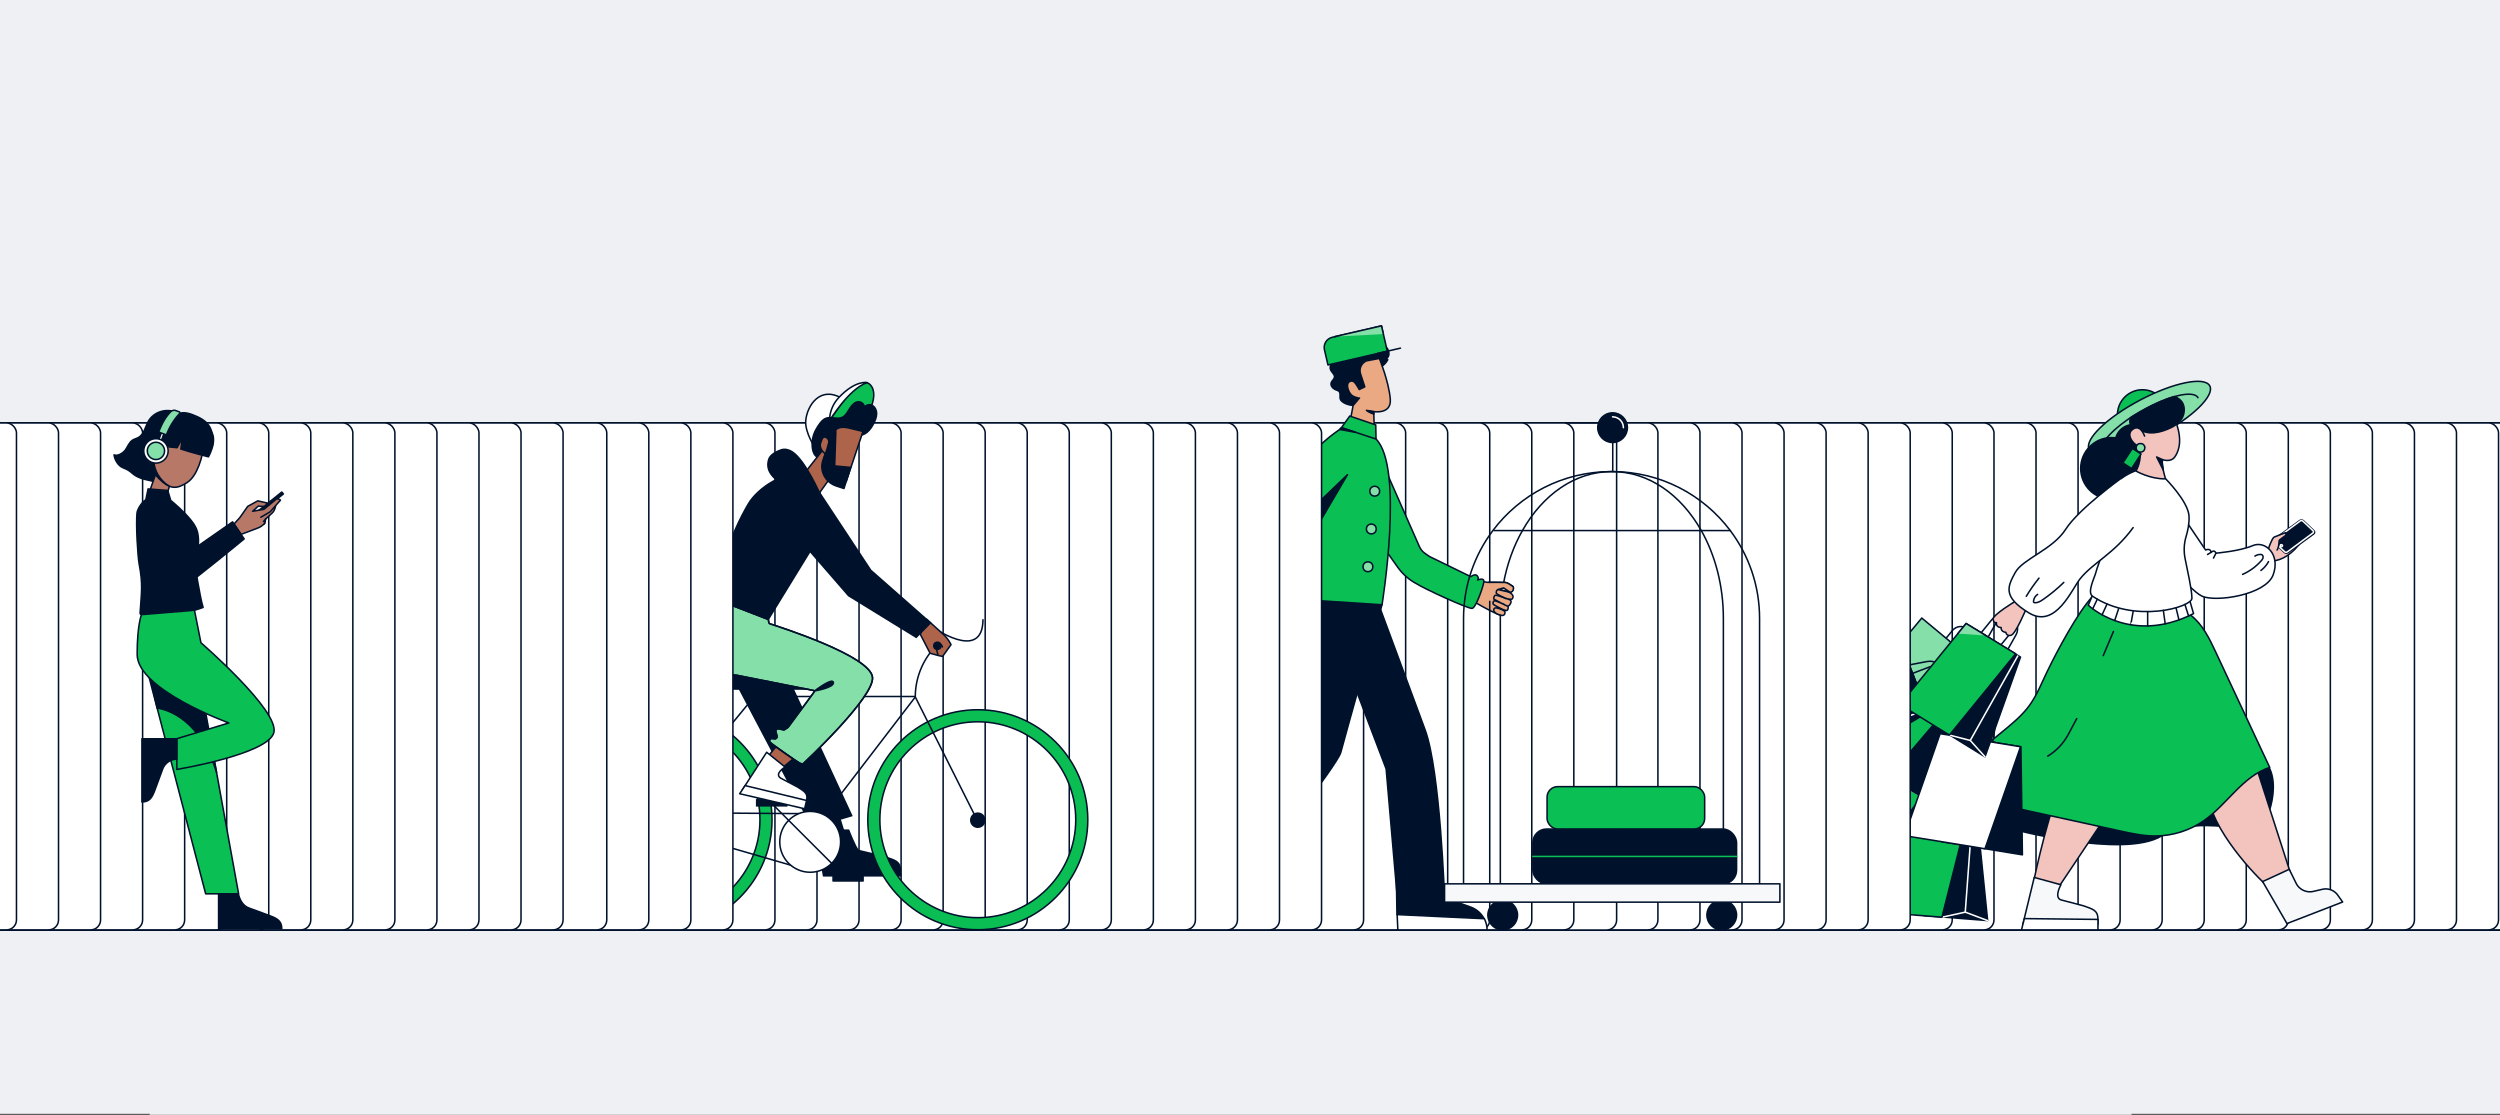 <?xml version="1.0" encoding="UTF-8"?>
<svg xmlns="http://www.w3.org/2000/svg" viewBox="0 0 2422.01 1080" width="825.274" height="368"><rect x="0" y="0" width="2422.01" height="1080" fill="#333333" stroke="none"/><path fill="none" stroke="#85dfa9" stroke-miterlimit="10" stroke-width="40" d="M-212.8-258.54H2797.67V2609.94H-212.8z"/><path fill="#eef0f3" d="M145.03 0H2065.03V1080H145.03z"/><path fill="#eef0f3" d="M-20.01-2.32H2587.83V1079.07H-20.01z"/><rect width="323.59" height="491.13" x="2382.14" y="409.74" fill="#fff" stroke="#00112c" stroke-miterlimit="10" stroke-width="1.5" rx="9.64" ry="9.64"/><rect width="323.59" height="491.13" x="2341.4" y="409.74" fill="#fff" stroke="#00112c" stroke-miterlimit="10" stroke-width="1.5" rx="9.64" ry="9.64"/><rect width="323.59" height="491.13" x="2300.67" y="409.74" fill="#fff" stroke="#00112c" stroke-miterlimit="10" stroke-width="1.5" rx="9.64" ry="9.64"/><rect width="323.59" height="491.13" x="2259.93" y="409.74" fill="#fff" stroke="#00112c" stroke-miterlimit="10" stroke-width="1.5" rx="9.64" ry="9.64"/><rect width="323.59" height="491.13" x="2219.2" y="409.74" fill="#fff" stroke="#00112c" stroke-miterlimit="10" stroke-width="1.5" rx="9.64" ry="9.64"/><rect width="323.59" height="491.13" x="2178.47" y="409.74" fill="#fff" stroke="#00112c" stroke-miterlimit="10" stroke-width="1.5" rx="9.64" ry="9.64"/><rect width="323.59" height="491.13" x="2137.73" y="409.74" fill="#fff" stroke="#00112c" stroke-miterlimit="10" stroke-width="1.5" rx="9.64" ry="9.64"/><rect width="323.59" height="491.13" x="2097" y="409.74" fill="#fff" stroke="#00112c" stroke-miterlimit="10" stroke-width="1.5" rx="9.64" ry="9.64"/><rect width="323.59" height="491.13" x="2056.26" y="409.74" fill="#fff" stroke="#00112c" stroke-miterlimit="10" stroke-width="1.5" rx="9.64" ry="9.64"/><rect width="323.59" height="491.13" x="2015.53" y="409.74" fill="#fff" stroke="#00112c" stroke-miterlimit="10" stroke-width="1.5" rx="9.64" ry="9.64"/><rect width="323.59" height="491.13" x="1974.79" y="409.74" fill="#fff" stroke="#00112c" stroke-miterlimit="10" stroke-width="1.5" rx="9.64" ry="9.64"/><rect width="323.59" height="491.13" x="1934.06" y="409.74" fill="#fff" stroke="#00112c" stroke-miterlimit="10" stroke-width="1.5" rx="9.64" ry="9.64"/><rect width="323.59" height="491.13" x="1893.33" y="409.74" fill="#fff" stroke="#00112c" stroke-miterlimit="10" stroke-width="1.5" rx="9.64" ry="9.64"/><rect width="323.59" height="491.13" x="1852.59" y="409.74" fill="#fff" stroke="#00112c" stroke-miterlimit="10" stroke-width="1.5" rx="9.64" ry="9.64"/><rect width="323.59" height="491.13" x="1811.86" y="409.74" fill="#fff" stroke="#00112c" stroke-miterlimit="10" stroke-width="1.5" rx="9.64" ry="9.64"/><rect width="323.59" height="491.13" x="1771.12" y="409.74" fill="#fff" stroke="#00112c" stroke-miterlimit="10" stroke-width="1.5" rx="9.64" ry="9.64"/><rect width="323.59" height="491.13" x="1730.39" y="409.74" fill="#fff" stroke="#00112c" stroke-miterlimit="10" stroke-width="1.5" rx="9.64" ry="9.64"/><rect width="323.59" height="491.13" x="1689.65" y="409.74" fill="#fff" stroke="#00112c" stroke-miterlimit="10" stroke-width="1.5" rx="9.64" ry="9.64"/><rect width="323.59" height="491.13" x="1648.92" y="409.74" fill="#fff" stroke="#00112c" stroke-miterlimit="10" stroke-width="1.5" rx="9.64" ry="9.64"/><rect width="323.59" height="491.13" x="1608.19" y="409.74" fill="#fff" stroke="#00112c" stroke-miterlimit="10" stroke-width="1.5" rx="9.64" ry="9.64"/><rect width="323.59" height="491.13" x="1567.74" y="409.74" fill="#fff" stroke="#00112c" stroke-miterlimit="10" stroke-width="1.5" rx="9.64" ry="9.64"/><g stroke-width="1.5"><path fill="#00112c" stroke="#00112c" stroke-linecap="round" stroke-linejoin="round" d="M1947.97 802.86s109.07 29.41 146.13 7.03c37.07-22.38 87.07 1.54 98.41-12.35 11.35-13.89 20.93-69.76-19.01-64.59s-177.41 21.64-195.51 6.09c-18.11-15.55-91 56.79-30.02 63.81Z"/><path fill="#f3c4bd" stroke="#00112c" stroke-linecap="round" stroke-linejoin="round" d="m2044.25 785.02-48.3 72.14s-21.73 3.73-25.65-3.66c0 0 17.63-83.86 28.55-91.87s65.13-.24 45.4 23.39M2186.19 743.96l33.68 104.57s-18.71 10.65-19.83 12.24c-1.12 1.58-47.11-42.56-58.46-79.41-11.35-36.86 30.82-63.89 44.61-37.39Z"/><path fill="#0abf53" stroke="#00112c" stroke-linecap="round" stroke-linejoin="round" d="M1983.6 649.97c-5.55 11.51-10.2 23.6-17.79 33.88-6.98 9.46-16.16 17.02-25.24 24.47-11.48 9.42-22.96 18.85-34.44 28.27 9.33 16.16 19.52 33.16 36.1 41.73 7.59 3.92 16.05 5.78 24.4 7.61l86.68 18.96c11.28 2.47 22.66 4.95 34.21 5.01 17.02.09 34.03-5.25 47.94-15.06 22.43-15.81 37.34-42.92 63.45-51.37-17.43-37.24-34.86-74.48-52.29-111.73-6.16-13.16-12.72-26.83-24.22-35.71-15.71-12.13-37.14-12.81-56.99-12.96-17.79-.14-25.55-18.59-38.03-5.35-14.33 15.19-34.73 53.53-43.77 72.27Z"/><path fill="#f3c4bd" stroke="#00112c" stroke-linecap="round" stroke-linejoin="round" d="M2200.06 530.68c8.04-8.27 7.9-7.47 16.92-14.66.71-.57 1.88-1.08 2.39-.33.42.61-.11 1.41-.62 1.96-1.95 2.11-7.13 6.79-9.09 8.9 2.55-1.95 8.33-6.46 10.88-8.41 1.04-.79 2.71-1.51 3.45-.43.65.94-.25 2.16-1.09 2.94-2.38 2.23-8.39 6.53-10.77 8.75 2.28-2.02 8.34-5.95 10.9-7.62.58-.38 1.21-.76 1.9-.79.7-.03 1.46.43 1.51 1.13.04.6-.42 1.1-.85 1.51-2.47 2.38-7.93 6.11-10.4 8.49 2.26-1.58 7.51-4.5 9.77-6.07.77-.54 1.91-1.04 2.54-.34.62.7-.05 1.74-.64 2.47-9.48 11.5-20.12 16.2-28.87 15.21"/><path fill="#00112c" stroke="#00112c" stroke-miterlimit="10" d="m2213.09 535.14-10.17-9.66c-.95-.9-.88-2.26.16-3.02l24.91-18.18c1.04-.76 2.66-.65 3.61.26l10.17 9.66c.95.9.88 2.26-.16 3.02l-24.91 18.18c-1.04.76-2.66.65-3.61-.26Z"/><path fill="#00112c" stroke="#fff" stroke-miterlimit="10" d="m2213.35 534.54-9.83-9.35c-.67-.64-.61-1.62.15-2.18l24.78-18.31c.76-.56 1.92-.5 2.6.14l9.83 9.35c.67.64.61 1.62-.15 2.18l-24.78 18.31c-.76.56-1.92.5-2.6-.14Z"/><ellipse cx="2210.23" cy="528.64" fill="#00112c" stroke="#fff" stroke-miterlimit="10" rx=".96" ry="1.14" transform="rotate(-88.94 2210.183 528.676)"/><path fill="#f3c4bd" stroke="#00112c" stroke-linecap="round" stroke-linejoin="round" d="M2197.45 532.2s3.58-10.9 5.78-11.87 10.91-4.23 10.91-4.23h0c.79.87.67 2.23-.27 2.95-1.99 1.51-5.04 3.8-5.53 4.12-.74.48.05 6.13-2.28 9.67"/><path fill="#fff" stroke="#00112c" stroke-linecap="round" stroke-linejoin="round" d="m2103.61 483.72 33.18 49.12s4.63-2.21 5.4 2.23c0 0 3.09-3.14 4.63.84 0 0 23.15-1.92 35.49-7.26 12.35-5.35 27.17 8.54 19.95 28.22s-55.83 26.74-68.94 20.7c-13.12-6.04-55.57-57.72-55.57-57.72M2027.36 576.34l-4.24 9.96s40.76 39.21 101.99 8.15l-4.31-14.94s-42.58 9.98-93.44-3.17"/><circle cx="2075.58" cy="401.76" r="24.18" fill="#0abf53" stroke="#00112c" stroke-linecap="round" stroke-linejoin="round"/><ellipse cx="2082.44" cy="404.76" fill="#85dfa9" stroke="#00112c" stroke-linecap="round" stroke-linejoin="round" rx="66.05" ry="19.34" transform="rotate(-27.79 2082.238 404.756)"/><circle cx="2045.68" cy="453.82" r="29.9" fill="#00112c" stroke="#00112c" stroke-linecap="round" stroke-linejoin="round"/><circle cx="2066.8" cy="428.97" r="17.68" fill="#00112c" stroke="#00112c" stroke-linecap="round" stroke-linejoin="round"/><path fill="#f3c4bd" stroke="#00112c" stroke-linecap="round" stroke-linejoin="round" d="M2094.99 445.26s7.98 3.04 11.93-2.55c11.79-16.68-2.22-40.95-2.22-40.95s-26.15 1.37-32.99 7.28 1.35 26.43 1.35 26.43 2.61 11.39-5.05 23.06l30.72 8.01s-4.89-14.75-3.74-21.28"/><path fill="#00112c" stroke="#00112c" stroke-linecap="round" stroke-linejoin="round" d="m2094.99 445.26-5.62-2.55 6.4 12.65s-1.58-7.17-.78-10.1"/><g stroke="#00112c" stroke-linecap="round" stroke-linejoin="round"><path fill="none" d="m1793.753 667.03.186.497c1.978 5.271-.695 11.155-5.966 13.134l-15.663 5.878-7.354-19.596 15.663-5.878c5.271-1.978 11.155.695 13.134 5.966"/><path fill="#fff" d="M1695.23 629.05H1772V750.71H1695.23z" transform="rotate(-20.57 1733.609 689.875)"/></g><path fill="#00112c" stroke="#00112c" stroke-linecap="round" stroke-linejoin="round" d="M1693.99 692.27s17.16 7.42 28.74 4.66l-22.69 16.2-6.04-20.85Z"/><path fill="#85dfa9" stroke="#00112c" stroke-linecap="round" stroke-linejoin="round" d="M1689.62 693.58H1789.03V868.76H1689.62z" transform="rotate(-32.67 1739.497 781.197)"/><g stroke="#00112c" stroke-linecap="round" stroke-linejoin="round"><path fill="#00112c" d="M1709.91 725.9H1836.57V808.18H1709.91z" transform="rotate(-59.63 1773.3 767.034)"/><path fill="none" d="m1815.163 694.924.457.268c4.857 2.846 6.49 9.1 3.643 13.957l-5.425 9.258-18.058-10.582 5.425-9.258c2.847-4.857 9.1-6.49 13.958-3.643"/></g><g stroke-linejoin="round"><path fill="none" stroke="#00112c" stroke-linecap="round" d="m1848.728 728.987.5.293c5.367 3.145 7.171 10.055 4.027 15.422l-5.992 10.224-19.947-11.69 5.991-10.223c3.145-5.367 10.055-7.17 15.421-4.026"/><path fill="none" stroke="#00112c" stroke-linecap="round" d="M1852.26 756.89 1823.85 740.24"/><path fill="#00112c" stroke="#fff" d="M1835.78 860.99 1770.94 823 1805.63 729.57 1870.47 767.56 1835.78 860.99z"/><path fill="none" stroke="#00112c" stroke-linecap="round" d="M1823.53 740.06 1851.94 756.7"/><path fill="#00112c" stroke="#fff" d="M1740.76 805.32 1805.61 843.31 1870.16 767.38 1805.32 729.39 1740.76 805.32z"/></g><g stroke-linejoin="round"><path fill="#00112c" stroke="#00112c" stroke-linecap="round" d="M1863.98 887.01 1925.64 891.87 1914.56 782.52 1852.88 777.97 1863.98 887.01z"/><path fill="none" stroke="#00112c" stroke-linecap="round" d="m1890.04 780.71-24.67-1.82 4.32-17.07c1.7-6.72 8.61-11.77 15.42-11.27h0c6.81.5 10.96 6.36 9.25 13.09z"/><path fill="none" stroke="#00112c" stroke-linecap="round" d="m1888.402 750.682.618.046c6.642.489 11.631 6.27 11.142 12.913l-1.296 17.612-24.673-1.816 1.296-17.613c.489-6.642 6.27-11.63 12.913-11.142"/><path fill="none" stroke="#fff" stroke-linecap="round" d="M1881.35 888.6 1903.95 883.69 1925.64 891.87"/><path fill="none" stroke="#fff" d="M1903.95 883.69 1911.42 782.29"/><path fill="#0abf53" stroke="#00112c" stroke-linecap="round" d="M1908.36 781.74 1881.35 888.6 1819.69 883.74 1846.67 777.2"/></g><g stroke="#00112c" stroke-linecap="round" stroke-linejoin="round"><path fill="none" d="m1906.06 609.351.408.34c4.33 3.598 4.923 10.033 1.325 14.363l-6.859 8.252-16.096-13.378 6.858-8.252c3.599-4.33 10.034-4.923 14.364-1.325"/><path fill="#85dfa9" d="M1789.62 632.56H1916.28V714.84H1789.62z" transform="rotate(-50.27 1853.019 673.693)"/></g><path fill="#0abf53" stroke="#00112c" stroke-linecap="round" stroke-linejoin="round" d="M1777.16 666.15H1876.57V787.65H1777.16z" transform="rotate(-59.63 1826.931 726.881)"/><g stroke-linejoin="round"><path fill="none" stroke="#00112c" stroke-linecap="round" d="m1909.59 696.647.372.218a8.33 8.33 0 0 1 2.975 11.398l-4.429 7.558-14.753-8.645 4.429-7.558a8.33 8.33 0 0 1 11.398-2.976Z"/><path fill="none" stroke="#00112c" stroke-linecap="round" d="M1912.21 717.27 1891.2 704.96"/><path fill="#00112c" stroke="#fff" d="M1900.03 794.25 1852.08 766.15 1877.73 697.06 1925.68 725.16 1900.03 794.25z"/><g stroke="#00112c" stroke-linecap="round"><path fill="none" d="M1890.97 704.82 1911.97 717.13"/><path fill="#00112c" d="M1829.76 753.08 1877.71 781.17 1925.44 725.02 1877.49 696.93 1829.76 753.08z"/></g></g><path fill="#00112c" stroke="#00112c" stroke-linecap="round" stroke-linejoin="round" d="M1844.57 794.66 1857.67 777.04 1849.16 797.55 1844.57 794.66z"/><g stroke="#00112c" stroke-linecap="round" stroke-linejoin="round"><path fill="none" d="m1921.95 694 .603.097c6.445 1.047 10.838 7.129 9.79 13.584l-1.995 12.29-23.966-3.89 1.994-12.29c1.047-6.446 7.129-10.838 13.584-9.79Z"/><path fill="none" d="M1935.99 719.95 1901.86 714.41"/><path fill="#00112c" d="M1959.31 828.15 1881.41 815.51 1879.98 710.86 1957.88 723.5 1959.31 828.15z"/><path fill="none" d="M1901.48 714.35 1935.61 719.89"/><path fill="#fff" d="M1845.15 809.62 1923.05 822.27 1957.5 723.44 1879.6 710.8 1845.15 809.62z"/></g><path fill="#0abf53" stroke="#00112c" stroke-linecap="round" stroke-linejoin="round" d="M1693.12 828.73s21.29 13.81 32.5-7.98c0 0-16.02-17.31-32.5 7.98"/><path fill="#00112c" stroke="#00112c" stroke-linecap="round" stroke-linejoin="round" d="M1673.89 872.06s17.13 11.11 26.14-6.42c0 0-12.89-13.92-26.14 6.42"/><g stroke-linejoin="round"><path fill="#00112c" stroke="#00112c" stroke-linecap="round" d="M1751.21 688.65 1772.89 746.58 1867.28 690.28 1845.31 632.47 1751.21 688.65z"/><path fill="none" stroke="#00112c" stroke-linecap="round" d="m1858.55 667.29-8.79-23.13 17.3-3.3c6.81-1.3 14.31 2.82 16.73 9.21h0c2.43 6.39-1.13 12.62-7.94 13.92z"/><path fill="none" stroke="#00112c" stroke-linecap="round" d="m1884.951 653.112.22.58c2.366 6.225-.763 13.191-6.988 15.557l-16.508 6.274-8.79-23.126 16.508-6.274c6.226-2.366 13.192.763 15.558 6.989"/><path fill="none" stroke="#fff" stroke-linecap="round" d="M1757.11 705.06 1771.12 723.46 1772.89 746.58"/><path fill="none" stroke="#fff" d="M1771.12 723.46 1866.16 687.34"/><path fill="#00112c" stroke="#00112c" stroke-linecap="round" d="M1865.36 684.33 1757.11 705.06 1735.43 647.13 1843.39 626.52"/><path fill="none" stroke="#fff" d="M1756.83 705.34 1855.91 686.72"/></g><g stroke-linejoin="round"><path fill="#00112c" stroke="#00112c" stroke-linecap="round" d="M1875.22 703.62 1923.07 733.2 1957.47 636.59 1909.48 607.27 1875.22 703.62z"/><path fill="none" stroke="#00112c" stroke-linecap="round" d="m1938.39 624.93-19.2-11.73 10.26-12.58c4.04-4.96 11.62-6.35 16.92-3.11h0c5.3 3.24 6.32 9.88 2.28 14.84z"/><path fill="none" stroke="#00112c" stroke-linecap="round" d="m1945.22 629.1-19.2-11.73 7.89-14.03c3.11-5.53 9.92-7.38 15.22-4.14h0c5.3 3.24 7.08 10.34 3.97 15.87l-7.89 14.03Z"/><path fill="none" stroke="#fff" stroke-linecap="round" d="M1888.6 712.15 1908.79 717.35 1923.07 733.2"/><path fill="none" stroke="#fff" d="M1908.79 717.35 1955.03 635.09"/><path fill="#0abf53" stroke="#00112c" stroke-linecap="round" d="M1952.77 633.37 1888.6 712.15 1840.75 682.57 1904.77 604.05 1952.77 633.37z"/></g><path fill="#f3c4bd" stroke="#00112c" stroke-linecap="round" stroke-linejoin="round" d="M1952.62 582.42s-22.43 13.37-21.68 17.55 3.25 3.26 3.25 3.26-1.06 4.46 4.55 4.78c0 0-.7 3.98 4.52 4.63 0 0 .62 4.04 5.09 2.82 4.49-1.23 14.48-25.37 14.48-25.37"/><path fill="#0abf53" stroke="#00112c" stroke-linecap="round" stroke-linejoin="round" d="M1782.15 572.2s12.16 16.72 28.5 5.44c0 0-6.78-17.36-28.5-5.44"/><path fill="#85dfa9" stroke="#00112c" stroke-linecap="round" stroke-linejoin="round" d="M1827.47 884.36 1819.69 883.74 1835.26 822.27"/><path fill="#85dfa9" stroke="#00112c" stroke-linecap="round" stroke-linejoin="round" d="M1896.76 613.88 1904.77 604.05 1923.82 615.69"/><path fill="#00112c" stroke="#00112c" stroke-linecap="round" stroke-linejoin="round" d="M2063.43 409.35c.85 6.16 14.58 9.66 19.39 9.95 5.86.36 11.63-1.23 17.07-3.45 5.52-2.25 11.05-5.41 14.16-10.85 3.11-5.43 2.84-13.64-1.95-17.61-.76-.63-2.04-1.85-5.3-3.25-17.54 4.37-42.93 20.62-42.93 20.62-.24 1.28-.62 3.33-.45 4.6Z"/><path fill="#f3c4bd" stroke="#00112c" stroke-linecap="round" stroke-linejoin="round" d="M2077.66 422.43s-4.06-12.37-11.84-6.21 4.77 19.46 11.92 16.78"/><path fill="none" stroke="#00112c" stroke-linecap="round" stroke-linejoin="round" d="M2036.12 438.11c-4.3-7.6 13.1-25.58 38.86-40.18 25.76-14.59 50.14-20.27 54.44-12.67"/><path fill="#fff" stroke="#00112c" stroke-linecap="round" stroke-linejoin="round" d="M2068.96 456.12s13.9 8.18 29.17 7.8c0 0 21.82 21.95 22.6 36.05.39 7.05-1.18 14.32-2.84 19.82-2.07 6.88-2.37 14.17-1 21.22 2.43 12.48 6.6 30.05 6.64 38.6.04 8.57-55.47 25.12-96.17-1.9-5.79-3.84 2.04-18.12 3.34-23.9 1.29-5.79 13.35-33.29 13.35-50.54s-.8-26.03 5.72-34.43 19.19-12.72 19.19-12.72"/><path fill="none" stroke="#00112c" stroke-linecap="round" stroke-linejoin="round" d="M2027.41 589.81 2031.88 580.49"/><path fill="none" stroke="#00112c" stroke-linecap="round" stroke-linejoin="round" d="M2036.5 595.63 2041.33 585.15"/><path fill="none" stroke="#00112c" stroke-linecap="round" stroke-linejoin="round" d="M2048.71 601.17 2052.5 589.81"/><path fill="none" stroke="#00112c" stroke-linecap="round" stroke-linejoin="round" d="M2064.42 605.29c-.2-.03 2.16-12.77 2.16-12.77M2080.66 606.42v-13.4"/><path fill="none" stroke="#00112c" stroke-linecap="round" stroke-linejoin="round" d="M2097.65 604.36 2095.86 591.38"/><path fill="none" stroke="#00112c" stroke-linecap="round" stroke-linejoin="round" d="M2108.22 589.2 2110.99 600.56"/><path fill="none" stroke="#00112c" stroke-linecap="round" stroke-linejoin="round" d="M2116.76 585.63 2120.29 596.78"/><path fill="#fff" stroke="#00112c" stroke-linecap="round" stroke-linejoin="round" d="M2054.96 463.39s-41.07 29.63-53.74 49.42-41.7 28.63-48.9 41.93c-7.19 13.3-12.62 23.28 13.31 39.06 25.94 15.78 41.56-23.11 49.61-33.09 12.84-15.94 32.71-23.99 51.34-49.54"/><path fill="none" stroke="#00112c" stroke-linecap="round" stroke-linejoin="round" d="M1974.04 575.84c-2.25 1.44-3.77 4-3.97 6.69-.02.34-.02.7.18.97.23.3.63.38 1.01.41 2.97.23 5.72-1.47 8.18-3.18 7.08-4.92 13.76-10.43 19.94-16.47M1963.08 577.65c3.71-6.12 7.82-11.99 12.28-17.56"/><path fill="#0abf53" stroke="#00112c" stroke-linecap="round" stroke-linejoin="round" d="M2060.53 435.68H2070.57V452.48H2060.53z" transform="rotate(33.23 2065.38 443.984)"/><circle cx="2073.72" cy="433.83" r="4.17" fill="#85dfa9" stroke="#00112c" stroke-linecap="round" stroke-linejoin="round"/><path fill="none" stroke="#00112c" stroke-linecap="round" stroke-linejoin="round" d="M2184.63 538.74a9.85 9.85 0 0 1 4.99-1.57c.58-.02 1.19.02 1.71.3 1 .54 1.34 1.88 1.07 2.99s-1.02 2.02-1.78 2.88a52.2 52.2 0 0 1-17.96 13.11M2197.73 544.12a26.3 26.3 0 0 1-7.31 8.5"/><path fill="none" stroke="#00112c" stroke-linecap="round" stroke-linejoin="round" d="M2142.19 535.06 2138.71 537.17"/><path fill="none" stroke="#00112c" stroke-linecap="round" stroke-linejoin="round" d="M2146.82 535.91 2144.45 540.66"/><path fill="#f7f8f9" stroke="#00112c" stroke-linecap="round" stroke-linejoin="round" d="M1959.71 895.64h72.81v-4.9c0-9.12-5.28-9.99-13.83-13.14l-22.12-5.81c-6.84-2.53.04-14.62.04-14.62l-25.84-7.11-11.06 45.59Z"/><path fill="#fff" stroke="#00112c" stroke-linecap="round" stroke-linejoin="round" d="M1958.41 900.87 2032.52 900.87 2032.52 890.74 1961.22 889.94 1958.41 900.87z"/><path fill="#f7f8f9" stroke="#00112c" stroke-linecap="round" stroke-linejoin="round" d="m2217.82 842.19 6.45 13.05a14.925 14.925 0 0 0 16.96 8.34l8.69-2.02c5.65-1.31 11.53.91 14.9 5.64l4.73 6.66-53.95 20.89-23.54-40.7 25.77-11.86Z"/></g><rect width="323.59" height="491.13" x="1527.01" y="409.74" fill="#fff" stroke="#00112c" stroke-miterlimit="10" stroke-width="1.5" rx="9.64" ry="9.64"/><rect width="323.59" height="491.13" x="1486.27" y="409.74" fill="#fff" stroke="#00112c" stroke-miterlimit="10" stroke-width="1.5" rx="9.64" ry="9.64"/><rect width="323.59" height="491.13" x="1445.54" y="409.74" fill="#fff" stroke="#00112c" stroke-miterlimit="10" stroke-width="1.5" rx="9.64" ry="9.64"/><rect width="323.59" height="491.13" x="1404.81" y="409.74" fill="#fff" stroke="#00112c" stroke-miterlimit="10" stroke-width="1.5" rx="9.64" ry="9.64"/><rect width="323.59" height="491.13" x="1364.07" y="409.74" fill="#fff" stroke="#00112c" stroke-miterlimit="10" stroke-width="1.5" rx="9.64" ry="9.64"/><rect width="323.59" height="491.13" x="1323.34" y="409.74" fill="#fff" stroke="#00112c" stroke-miterlimit="10" stroke-width="1.5" rx="9.64" ry="9.64"/><rect width="323.59" height="491.13" x="1282.6" y="409.74" fill="#fff" stroke="#00112c" stroke-miterlimit="10" stroke-width="1.5" rx="9.64" ry="9.64"/><rect width="323.59" height="491.13" x="1242.6" y="409.87" fill="#fff" stroke="#00112c" stroke-miterlimit="10" stroke-width="1.5" rx="9.64" ry="9.64"/><rect width="323.59" height="491.13" x="1201.13" y="409.74" fill="#fff" stroke="#00112c" stroke-miterlimit="10" stroke-width="1.5" rx="9.64" ry="9.64"/><rect width="323.59" height="491.13" x="1160.4" y="409.74" fill="#fff" stroke="#00112c" stroke-miterlimit="10" stroke-width="1.5" rx="9.64" ry="9.64"/><rect width="323.59" height="491.13" x="1119.67" y="409.74" fill="#fff" stroke="#00112c" stroke-miterlimit="10" stroke-width="1.5" rx="9.64" ry="9.64"/><rect width="323.59" height="491.13" x="1078.93" y="409.74" fill="#fff" stroke="#00112c" stroke-miterlimit="10" stroke-width="1.5" rx="9.64" ry="9.64"/><rect width="323.59" height="491.13" x="1038.2" y="409.74" fill="#fff" stroke="#00112c" stroke-miterlimit="10" stroke-width="1.5" rx="9.64" ry="9.64"/><rect width="323.59" height="491.13" x="997.46" y="409.74" fill="#fff" stroke="#00112c" stroke-miterlimit="10" stroke-width="1.5" rx="9.64" ry="9.64"/><g stroke-linecap="round" stroke-linejoin="round" stroke-width="1.5"><g stroke="#00112c"><path fill="#eaa883" d="m1460.93 573.42-6.42-1.84s4.25.99 6.42 1.84c3.28.93 4.89 3.27 4.87 4.45-.02 1.11-.41 2.54-1.55 2.71-2.59.08-6.28-1.08-6.28-1.08s3.39.67 5.48 2.12c.55.75.59 1.72.17 2.52-.21.4-.6 1.17-1.04 1.87a2.33 2.33 0 0 1-3 .83l-4.48-2.2 5.78 2.83c.66 1.03 0 4.13-1.33 3.98-5.01-.93-6.13-2.25-6.13-2.25l4.01 2.85c.61.51.88 1.29.45 2.16h0c-.3 2.14-2.35 2.04-2.35 2.04s-1.87.92-19.35-8.67c-3.56-1.95-13.39-7.81-17.04-9.16l4.51-15.43c3.46.4 6.75.71 10.2.24 3.19-.38 5.28 1.12 8.39.92 3.72-.12 12.79.13 15.55.13s6.05 2.73 7.57 3.61c2.02 1.18.18 7.18-3.59 4.8-.78-.49-3.69-3.03-5.02-3.13l-5.53 1.53"/><path fill="#0abf53" d="M1437.57 562.68c-.46-3.02-6.06-.8-6.06-.8s1.63-1.57-.39-4.06c-1.84-2.4-6.21.84-6.21.84l-39.96-19.47-4.18-2.9c-2.61-1.7-4.45-4.1-5.69-6.86l-36.99-83.81-16.34 58.25 32.36 45.65c4.74 6.61 11.02 12.25 18.23 15.98 7.48 4.94 50.21 24.46 53.92 23.91 3.71-.56 11.77-23.72 11.31-26.74Z"/><path fill="#00112c" d="m1187.88 806.44 20.23 22.06-2.39 17.21 15.57 28c2.53 5.04 3.04 10.62 1.87 15.76l-58.4-56.22 23.13-26.8Z"/><path fill="#fff" d="m1155.67 843.62 9.07-10.38 58.55 56.35c-.87 3.35-2.56 6.75-4.98 9.51z"/><path fill="#00112c" d="M1352.79 849.52h30.32l11.09 18.33 31.39 11.21c5.43 2.2 9.66 6.21 12.27 11.01l-84.5-4-.57-36.54Z"/><path fill="#fff" d="m1354.22 900.87-.66-14.81 84.5 4c1.61 3.2 2.62 7.01 2.62 10.81z"/><path fill="#00112c" d="m1272.31 575.96-19.94 142.05-69.25 93.73 36.99 25.97s75.55-96.7 78.84-108.68c3.09-12.18 40.23-144.17 40.23-144.17l-66.87-8.89ZM1298.57 386.84c-1-2.46.6-5.73-1.33-7.66-.87-.87-2.13-1.13-3.26-1.6-2.86-1.2-5.25-4.06-4.32-6.8.66-2 2.93-3.33 3.19-5.4.33-2.53-2.39-4.4-3.59-6.73-1.33-2.66-.33-6.13 2.33-7.79 1.2-.8 2.86-1.33 3.26-2.6.33-.93-.07-1.87-.33-2.8-1.26-5 43.48-8.94 45.41-9.34.4-.07 3.92.92 4.12 1.32 2.19 4.2 2.48 7.89-1.64 10.69.66-.27 1.46-.13 2.06.33-1.53 3.13-4.26 5.86-7.58 7.46 2 .53 1.86 3.2.8 4.86-2.19 3.4-6.45 5.6-7.78 9.33-1 2.73-.27 5.66-.47 8.53-.46 7.2-6.72 11.73-13.7 13.92-4.66 1.33-15.3-1.07-17.16-5.73Z"/><path fill="#eaa883" d="m1330.9 399.37 1.13 35.98-26.2-16.06 5.12-26.58s5.99-6.8 6.12-7.13c-.2.33-3.79-.73-4.19-.87-1.4-.47-2.66-1.13-3.72-2.13-2.59-2.6-6.05-10.73-1.46-12.99 2.66-1.33 4.66.53 5.99 2.6.2.33 3.33 5.13 3.13 5.2l5.39-2.6-4.12-12.59c-1.66-5.13.93-10.59 5.85-12.59l10.11-1.93-3.13 51.7Z"/><path fill="#eaa883" d="M1326.97 398.17s21.48 5.46 19.95-11.73c-1.6-17.26-10.57-39.18-10.57-39.18l-12.5 2.33M1217.85 586.51l3.65 19.19.7 13.47c-1.88.57-3.85-.57-4.22-2.58l-1.39-8.12-8.4 26.25c-.28 1.04-1.42 1.67-2.52 1.29-.81-.16-1.26-.92-1.12-1.65.2-1.06 4.07-17.71 4.51-19.57l-4.46 19.32s-.72-.22-1.42-.52c-1.03-.37-1.59-1.4-1.48-2.4.17-.9.31-2.05.48-3.37l2.23-14.26.05-.24-.05.24c-.22 1.56-1.41 9.1-2.23 14.26l-.57 3.86-.75-.48c-1.42-.95-2.29-2.55-2.13-4.29l1.35-14.09c.06-.33.03-.59.06-.75l-.06.75c-.35 3.14-1.42 13.57-1.44 13.65s-.28.12-.5-.01c-1.35-.43-2.29-1.7-2.35-3.15-.21-4.18-.25-15.84-.38-15.61-.14.31 7.67-24.62 7.67-24.62"/><path fill="#0abf53" d="M1338.93 585.89s21.6-133.11-5.84-160.55h0l-.25-13.65-25.21-8.62-8.04 11.26c-28.39 64.22-32.22 166.93-32.22 166.93l71.57 4.63Z"/><path fill="#0abf53" d="m1300.54 465.43-37.86 35.09c-7.79 7.22-40.73 89.2-40.73 89.2l-22.32-4.28 27.73-81.36a67.7 67.7 0 0 1 10.91-21.8l25.34-33.64c10.13-13.45 22.56-25 36.71-34.12h0l32.76 10.82"/><path fill="#0abf53" d="M1225.43 580.28 1203.18 576.02"/><path fill="#0abf53" d="m1290.672 326.776 47.709-11.04 5.672 24.511-57.52 13.312-3.4-14.692c-1.253-5.417 2.132-10.84 7.549-12.093Z"/><circle cx="1331.82" cy="475.87" r="4.74" fill="#85dfa9"/><circle cx="1328.54" cy="512.48" r="4.74" fill="#85dfa9"/><circle cx="1325.26" cy="549.09" r="4.74" fill="#85dfa9"/><path fill="none" d="M1334.35 342.46 1356.76 337.27"/><path fill="#00112c" d="M1274.6 512.48 1305.44 459.87 1276.84 487.39 1274.6 512.48z"/><path fill="#00112c" d="M1297.82 416.03 1313.27 418.83 1299.58 414.33 1297.82 416.03z"/><path fill="#00112c" d="M1330.95 401.2s-5.43-1.93-7.11-3.67l7.11 1.29z"/><path fill="#00112c" d="M1201.01 589.71 1214.3 588.25 1202.3 586.25 1201.01 589.71z"/><path fill="#00112c" d="m1342.88 744.84 10.23 118.05 46.38 7.73s-4.17-123.86-18.84-163.56c-13.17-35.63-44.86-121.2-44.86-121.2l-51.94 3.94z"/><path fill="#85dfa9" d="M1340.24 323.66 1338.38 315.65 1293.16 326.12"/><g fill="#eaa883"><path d="M1455.93 591.05s-5.65-2.75-7.76-1.98c-.43.19-.85.75-1.08 1.68s1.13 3.91 6.16 5M1457.38 585.76s-7.48-3.71-9.69-3.7c-.48 0-1.09.94-1.27 2.05h0c-.04.55.02 1.11.26 1.29 1.99 1.63 9.45 5.13 9.45 5.13M1459.05 579.77s-9.09-3.47-10.43-3.08c-.53.19-1.14 1.13-1.36 2.05h0c-.23.93-.12 1.66.22 1.84 2.13 1.07 6.65 3.52 6.65 3.52"/><path d="M1460.64 573.28c-3.42-.87-7.29-1.47-9.41-2.17 0 0-1.1.57-1.42 1.5h0c-.32.93-.36 1.85-.06 2.22 1.66 1.82 9.3 4.95 9.3 4.95"/></g></g><path fill="none" stroke="#00112c" d="M1676.27 513.99c-26.06-34.67-67.64-57.11-114.48-57.11h-1c-46.84 0-88.41 22.44-114.48 57.11-17.85 23.74-28.42 53.22-28.42 85.16v257.1h286.79v-257.1c0-31.94-10.57-61.42-28.42-85.16Z"/><path fill="none" stroke="#00112c" d="M1453.52 596.57c-.04 1.56 0 1 0 2.57v257.1h216.09v-257.1c0-31.94-7.97-61.42-21.41-85.16-19.64-34.67-50.96-57.11-86.25-57.11h-.76c-35.29 0-66.62 22.44-86.25 57.11-8.61 15.21-14.98 32.77-18.44 51.82"/><circle cx="1562.28" cy="414.31" r="14.37" fill="#00112c" stroke="#00112c"/><path fill="#fff" stroke="#00112c" d="M1562.43 456.88 1562.43 428.67"/><g fill="#00112c" stroke="#00112c"><circle cx="1455.82" cy="886.51" r="14.37"/><circle cx="1668.03" cy="886.51" r="14.37"/></g><path fill="#fff" stroke="#00112c" d="M1447.46 513.99 1676.4 513.99"/><rect width="197.36" height="53.06" x="1485.04" y="803.18" fill="#00112c" stroke="#00112c" rx="13.2" ry="13.2"/><rect width="152.68" height="41.05" x="1498.81" y="762.09" fill="#0abf53" stroke="#00112c" rx="10.21" ry="10.21"/><path fill="none" stroke="#0abf53" d="M1485.04 829.71 1682.4 829.71"/><path fill="none" stroke="#fff" d="M1562.28 403.83c5.79 0 10.48 4.69 10.48 10.48"/><path fill="#f7f8f9" stroke="#00112c" d="M1399.49 856.24H1724.36V874.02H1399.49z"/><path fill="#eaa883" stroke="#00112c" d="M1442.25 564.16c3.72-.12 12.79.13 15.55.13s6.05 2.73 7.57 3.61c2.02 1.18.36 7.61-3.42 5.23-.78-.49-5.19-3.56-5.19-3.56l-5.53 1.53"/></g><rect width="323.59" height="491.13" x="956.73" y="409.74" fill="#fff" stroke="#00112c" stroke-miterlimit="10" stroke-width="1.5" rx="9.64" ry="9.64"/><rect width="323.59" height="491.13" x="916" y="409.74" fill="#fff" stroke="#00112c" stroke-miterlimit="10" stroke-width="1.5" rx="9.64" ry="9.64"/><rect width="323.59" height="491.13" x="875.26" y="409.74" fill="#fff" stroke="#00112c" stroke-miterlimit="10" stroke-width="1.5" rx="9.64" ry="9.64"/><rect width="323.59" height="491.13" x="834.53" y="409.74" fill="#fff" stroke="#00112c" stroke-miterlimit="10" stroke-width="1.5" rx="9.64" ry="9.64"/><rect width="323.59" height="491.13" x="793.79" y="409.74" fill="#fff" stroke="#00112c" stroke-miterlimit="10" stroke-width="1.5" rx="9.64" ry="9.64"/><rect width="323.59" height="491.13" x="753.06" y="409.74" fill="#fff" stroke="#00112c" stroke-miterlimit="10" stroke-width="1.5" rx="9.64" ry="9.64"/><rect width="323.59" height="491.13" x="712.32" y="409.74" fill="#fff" stroke="#00112c" stroke-miterlimit="10" stroke-width="1.5" rx="9.64" ry="9.64"/><rect width="323.59" height="491.13" x="671.59" y="409.74" fill="#fff" stroke="#00112c" stroke-miterlimit="10" stroke-width="1.5" rx="9.64" ry="9.64"/><rect width="323.59" height="491.13" x="630.86" y="409.74" fill="#fff" stroke="#00112c" stroke-miterlimit="10" stroke-width="1.5" rx="9.64" ry="9.64"/><rect width="323.59" height="491.13" x="590.12" y="409.74" fill="#fff" stroke="#00112c" stroke-miterlimit="10" stroke-width="1.5" rx="9.64" ry="9.64"/><rect width="323.59" height="491.13" x="549.39" y="409.74" fill="#fff" stroke="#00112c" stroke-miterlimit="10" stroke-width="1.5" rx="9.64" ry="9.64"/><rect width="323.59" height="491.13" x="508.65" y="409.74" fill="#fff" stroke="#00112c" stroke-miterlimit="10" stroke-width="1.5" rx="9.64" ry="9.64"/><rect width="323.59" height="491.13" x="467.92" y="409.74" fill="#fff" stroke="#00112c" stroke-miterlimit="10" stroke-width="1.5" rx="9.64" ry="9.64"/><rect width="323.59" height="491.13" x="427.18" y="409.74" fill="#fff" stroke="#00112c" stroke-miterlimit="10" stroke-width="1.5" rx="9.64" ry="9.64"/><g stroke-width="1.5"><path fill="#00112c" stroke="#00112c" stroke-linecap="round" stroke-linejoin="round" d="M797.87 848.52h74.5v-5.05c0-9.39-5.97-10.28-15.64-13.53l-25.02-5.99c-2.99-2.62-9.53-19.65-9.53-19.65l-32.04-.38 7.73 44.59Z"/><path fill="#0abe53" stroke="#00112c" stroke-linecap="round" stroke-linejoin="round" d="M840.73 794.16c0 58.86 47.71 106.57 106.57 106.57s106.57-47.71 106.57-106.57-47.71-106.57-106.57-106.57-106.57 47.71-106.57 106.57m11.69 0c0-52.32 42.56-94.88 94.88-94.88s94.88 42.56 94.88 94.88-42.56 94.88-94.88 94.88-94.88-42.56-94.88-94.88M534.8 794.16c0 58.86 47.71 106.57 106.57 106.57s106.57-47.71 106.57-106.57c0-58.85-47.71-106.57-106.57-106.57S534.8 735.3 534.8 794.16m11.69 0c0-52.32 42.56-94.88 94.88-94.88s94.88 42.56 94.88 94.88-42.56 94.88-94.88 94.88-94.88-42.56-94.88-94.88"/><path fill="#00112c" stroke="#00112c" stroke-linecap="round" stroke-linejoin="round" d="M810.21 781.99 818.5 808.96 794.5 815.11 787.04 793.1 810.21 781.99z"/><path fill="#0abe53" stroke="#00112c" stroke-linecap="round" stroke-linejoin="round" d="M836.07 409.22s18.11-25.56 6.68-36.82-40.02 37.84-41.62 38.67 34.94-1.85 34.94-1.85"/><path fill="#fff" stroke="#00112c" stroke-linecap="round" stroke-linejoin="round" d="m808.92 393.45-18.22 41.86s-11.41-15.89-10.04-28.39c1.59-14.48 14.14-33.26 34.91-21.07z"/><path fill="#fff" stroke="#00112c" stroke-linecap="round" stroke-linejoin="round" d="M803.26 408.2s18.38-31.06 36.76-37.56c0 0-11.07-2.61-27.29 14.4-4.79 5.03-7.86 11.47-8.81 18.35l-.66 4.8Z"/><path fill="#00112c" stroke="#00112c" stroke-miterlimit="10" d="M831.7 421.42c6.42 1.17 11.62-5.08 14.59-10.89 1.52-2.98 2.91-6.14 2.99-9.49.08-3.34-1.44-6.92-4.43-8.41-3-1.49-7.35 0-8.08 3.27 1.92-2.99-1.79-7.05-5.33-6.69-3.53.35-6.19 3.35-8.09 6.35s-3.56 6.36-6.54 8.29c-4.68 3.05-10.97-.5-16.28 1.25-4.43 1.46-7.87 7.19-10.13 11.26-3.06 5.52-4.23 12.07-3.27 18.31.53 3.44 2.04 7.17 5.27 8.45 1.7.68 3.61.55 5.44.42 5.28-.39 10.84-.88 15.2-3.88 2.53-1.74 4.48-4.23 7.06-5.89s6.29-2.28 8.54-.2"/><path fill="#00112c" stroke="#00112c" stroke-miterlimit="10" d="M710.41 656.15 786.83 801.42 825.11 790.21 767.87 666.53 710.41 656.15z"/><path fill="#00112c" stroke="#00112c" stroke-miterlimit="10" d="M954.12 794.6c0 3.77-3.05 6.82-6.82 6.82s-6.82-3.05-6.82-6.82 3.05-6.82 6.82-6.82 6.82 3.05 6.82 6.82Z"/><path fill="none" stroke="#00112e" stroke-linejoin="round" d="M779.2 815.54 886.74 675.24"/><path fill="none" stroke="#00112e" stroke-miterlimit="10" d="M886.74 675.24c0-.41 0-.83.01-1.24a70.83 70.83 0 0 1 23.95-51.85l4.11-3.62"/><path fill="none" stroke="#00112e" stroke-miterlimit="10" d="M943.79 788.76 886.74 675.24"/><path fill="none" stroke="#00112e" stroke-miterlimit="10" d="M901.46 606.16s50.86 37.14 50.86-6.28"/><circle cx="641.65" cy="794.6" r="7.28" fill="#00112e" stroke="#00112e" stroke-miterlimit="10"/><path fill="none" stroke="#00112e" stroke-miterlimit="10" d="M641.37 787.32 779.53 788.26"/><path fill="none" stroke="#00112e" stroke-miterlimit="10" d="M776.79 841.3 639.23 801.46"/><path fill="#00112c" stroke="#00112c" stroke-linecap="round" stroke-linejoin="round" d="M807.07 847.72H836.17V853.48H807.07z" transform="rotate(-180 821.62 850.6)"/><path fill="none" stroke="#00112e" stroke-linejoin="round" d="M886.74 674.79 730.73 674.79 635.85 790.21"/><path fill="none" stroke="#00112e" stroke-linejoin="round" d="M730.73 674.79 730.82 660.3"/><path fill="#00112e" stroke="#00112e" stroke-linejoin="round" d="M781.77 667.55 703.98 667.55 696.07 649.79 781.77 667.55z"/><path fill="#ae634b" stroke="#00112c" stroke-linecap="round" stroke-linejoin="round" d="m912.99 626.72-.11-.41c-.59-1.74-3.03-3.8-4.69-3.01l-2.14 1.02 2.78 10.7 4.35.94 8.17-11.42-.34-.66c-2.1-4.13-5.04-7.78-8.62-10.71l-14.76-13.29-6.03 14.63 9.45 18.33 7.78 2.18-2.78-10.7"/><circle cx="908.14" cy="625.64" r="3.49" fill="#00112c" stroke="#00112c" stroke-miterlimit="10"/><g stroke="#00112c" stroke-linecap="round" stroke-linejoin="round"><path fill="#fff" d="M790.77 468.16 803.26 428.99"/><path fill="#ae634b" d="M790.77 481.87 774.72 464.46 800.09 432.1 816.42 446.13 790.77 481.87z"/><path fill="#ae634b" d="m836.07 417.99-12.71-3.11c-7.6-1.86-16.31-2.64-20.1 14.12h0c-.06-5.13-5.6-8.13-7.16-2.76l-1.05 2.76c-1.43 3.78 1.15 8.45 4.56 10.61h0l-.76 2.2c-2.97 8.65 1.63 18.07 10.27 21.04h0l10.67 3.67L836.06 418Z"/><path fill="#00112c" d="m797.44 445.37 2.17-5.77 1.34-3.66 2.84-10.3 5.96-9.21-.28 2.65.28-.55-1.12 32.86 15.52 1.44-6.51 20.43-7.42-2.42c-10-3.26-16.2-13.79-13.3-23.9.15-.53.33-1.05.52-1.57"/></g><path fill="#00112c" stroke="#00112c" stroke-miterlimit="10" d="M794.05 477.44c-2.95-4.26-16.98-15.97-16.98-15.97-16.32-6.44-43 11.37-51.92 26.47-17.18 29.12-31.86 69.7-34.94 115.07l54.23-3.12 50.12-81.73c4.17-7.55-.52-40.72-.52-40.72Z"/><path fill="#00112c" stroke="#00112c" stroke-miterlimit="10" d="M794.05 477.44 843.59 552.48 901.46 603.42 887.64 617.42 822.1 577.1 757.96 503.24 794.05 477.44z"/><path fill="#fff" stroke="#00112c" stroke-linecap="round" stroke-linejoin="round" d="M814.37 815.57c0 16.27-13.19 29.47-29.47 29.47-16.27 0-29.47-13.19-29.47-29.47 0-16.27 13.19-29.47 29.47-29.47 16.27 0 29.47 13.19 29.47 29.47"/><path fill="none" stroke="#00112e" stroke-miterlimit="10" d="M748.33 779.04 820.77 851.47"/><path fill="#00112c" stroke="#00112c" stroke-miterlimit="10" d="M767.51 437.71c-3.16-2.06-7.17-3.1-10.73-1.89-4.32 1.46-10.53 4.62-11.95 9.03-5.65 17.46 16.44 29.73 49.83 34.22 0 0-14.33-33-27.14-41.35Z"/><path fill="#85dfa9" stroke="#00112c" stroke-linecap="round" stroke-linejoin="round" d="M744.41 600.17s.24 3.71 1.23 4.04c10.48 3.45 97.44 31.16 99.66 51.94 2.04 19.14-66.77 83.38-66.77 83.38-1.33 1.02-3.22.14-4.64-.76-9.45-6-18.62-12.44-27.46-19.31-1.55-1.2-.88-3.74 1.06-3.96.87-.09 1.74.06 2.61.28 1.64.42 3.13-1.07 2.69-2.7-.33-1.22-.65-2.44-.98-3.66-.17-.65-.35-1.35-.13-1.99.62-1.84 3.31-1.37 5.18-.83 3.84 1.12 2.72.2 5.88-1.41.32-.16.62-.4.83-.69l23.9-32.35c.91-1.27 2.43-2.81.91-3.18l-74.23-14.73c-.11-.03-.22-.04-.33-.05-1.1-.09-2.24-.22-3.41-.49-34.85-7.97-21.46-61.68-17.98-73.77l51.98 20.23Z"/><path fill="#00112c" stroke="#00112c" stroke-linecap="round" stroke-linejoin="round" d="M789.14 669.41s19.21-3.17 18.26-8.28-18.26 8.28-18.26 8.28M744.45 599.89s-59.06-21.87-63.23-25 13.21-14.41 21.6-36.82c8.39-22.42 41.63 61.82 41.63 61.82"/><path fill="#ae634b" stroke="#00112c" stroke-linecap="round" stroke-linejoin="round" d="M768.42 735.23 754.34 746.95 737.5 740.86 751.7 723.48 768.42 735.23z"/><path fill="#00112c" stroke="#00112c" stroke-miterlimit="10" d="M733.07 774.92H762.17V780.68H733.07z"/><path fill="#fff" stroke="#00112c" stroke-linecap="round" stroke-linejoin="round" d="m719.18 765.2 61.31 14.18.9-3.88c1.67-7.22-2.35-8.87-8.54-12.94l-16.45-8.65c-6.69-4.3 4.17-10.8 4.17-10.8l-17.82-14.32-23.56 36.41Z"/><path fill="#fff" stroke="#00112c" stroke-linecap="round" stroke-linejoin="round" d="M716.6 768.97 779.53 783.52 781.39 775.5 721.85 761.08 716.6 768.97z"/><path fill="none" stroke="#00112c" stroke-linecap="round" stroke-linejoin="round" d="M744.41 600.17s.24 3.71 1.23 4.04c10.48 3.45 97.44 31.16 99.66 51.94 2.04 19.14-66.77 83.38-66.77 83.38-1.33 1.02-3.22.14-4.64-.76-9.45-6-18.62-12.44-27.46-19.31-1.55-1.2-.88-3.74 1.06-3.96.87-.09 1.74.06 2.61.28 1.64.42 3.13-1.07 2.69-2.7-.33-1.22-.65-2.44-.98-3.66-.17-.65-.35-1.35-.13-1.99.62-1.84 3.31-1.37 5.18-.83 3.84 1.12 2.72.2 5.88-1.41.32-.16.62-.4.83-.69l23.9-32.35c.91-1.27 2.43-2.81.91-3.18l-74.23-14.73c-.11-.03-.22-.04-.33-.05-1.1-.09-2.24-.22-3.41-.49-34.85-7.97-21.46-61.68-17.98-73.77l51.98 20.23Z"/></g><rect width="323.59" height="491.13" x="386.45" y="409.74" fill="#fff" stroke="#00112c" stroke-miterlimit="10" stroke-width="1.5" rx="9.64" ry="9.64"/><rect width="323.59" height="491.13" x="345.72" y="409.74" fill="#fff" stroke="#00112c" stroke-miterlimit="10" stroke-width="1.5" rx="9.64" ry="9.64"/><rect width="323.59" height="491.13" x="304.98" y="409.74" fill="#fff" stroke="#00112c" stroke-miterlimit="10" stroke-width="1.5" rx="9.64" ry="9.64"/><rect width="323.59" height="491.13" x="264.25" y="409.74" fill="#fff" stroke="#00112c" stroke-miterlimit="10" stroke-width="1.5" rx="9.64" ry="9.64"/><rect width="323.59" height="491.13" x="221.91" y="409.74" fill="#fff" stroke="#00112c" stroke-miterlimit="10" stroke-width="1.5" rx="9.64" ry="9.64"/><rect width="323.59" height="491.13" x="181.18" y="409.74" fill="#fff" stroke="#00112c" stroke-miterlimit="10" stroke-width="1.5" rx="9.64" ry="9.64"/><rect width="323.59" height="491.13" x="140.44" y="409.74" fill="#fff" stroke="#00112c" stroke-miterlimit="10" stroke-width="1.5" rx="9.64" ry="9.64"/><rect width="323.59" height="491.13" x="99.71" y="409.74" fill="#fff" stroke="#00112c" stroke-miterlimit="10" stroke-width="1.5" rx="9.64" ry="9.64"/><rect width="323.59" height="491.13" x="58.98" y="409.74" fill="#fff" stroke="#00112c" stroke-miterlimit="10" stroke-width="1.5" rx="9.64" ry="9.64"/><rect width="323.59" height="491.13" x="18.24" y="409.74" fill="#fff" stroke="#00112c" stroke-miterlimit="10" stroke-width="1.5" rx="9.64" ry="9.64"/><rect width="323.59" height="491.13" x="-22.49" y="409.74" fill="#fff" stroke="#00112c" stroke-miterlimit="10" stroke-width="1.5" rx="9.64" ry="9.64"/><rect width="323.59" height="491.13" x="-63.23" y="409.74" fill="#fff" stroke="#00112c" stroke-miterlimit="10" stroke-width="1.5" rx="9.64" ry="9.64"/><rect width="323.59" height="491.13" x="-103.96" y="409.74" fill="#fff" stroke="#00112c" stroke-miterlimit="10" stroke-width="1.5" rx="9.64" ry="9.64"/><rect width="323.59" height="491.13" x="-144.7" y="409.74" fill="#fff" stroke="#00112c" stroke-miterlimit="10" stroke-width="1.5" rx="9.64" ry="9.64"/><rect width="323.59" height="491.13" x="-185.43" y="409.74" fill="#fff" stroke="#00112c" stroke-miterlimit="10" stroke-width="1.5" rx="9.64" ry="9.64"/><rect width="323.59" height="491.13" x="-226.16" y="409.74" fill="#fff" stroke="#00112c" stroke-miterlimit="10" stroke-width="1.5" rx="9.64" ry="9.64"/><rect width="323.59" height="491.13" x="-266.9" y="409.74" fill="#fff" stroke="#00112c" stroke-miterlimit="10" stroke-width="1.5" rx="9.64" ry="9.64"/><rect width="323.59" height="491.13" x="-307.63" y="409.74" fill="#fff" stroke="#00112c" stroke-miterlimit="10" stroke-width="1.5" rx="9.64" ry="9.64"/><g stroke="#00112c" stroke-width="1.5"><path fill="#0abf53" stroke-linecap="round" stroke-linejoin="round" d="M138.64 633.94 199.24 865.91 231.17 865.91 188.42 630.69 138.64 633.94z"/><path fill="#00112c" stroke-linecap="round" stroke-linejoin="round" d="M152.27 686.1s39.02 2.72 57.53 62.2l-15.1-77.01-51.99-27.59z"/><path fill="#00112c" stroke-linecap="round" stroke-linejoin="round" d="M258.33 470.77H260.74V507.24H258.33z" transform="rotate(51.43 259.534 488.98)"/><g fill="#b77867" stroke-linecap="round" stroke-linejoin="round"><path d="m252.74 501.07 9.02-5.26 9.92-11.21h0c-.93-1.14-2.59-1.34-3.82-1.18l-12.18 10.03-10.89 1.86 5.46-5.01 3.49.36c2.26.23 4.37-1.18 5.01-3.37h0l-8.99-2.07-9.75 5.33-7.74 11-5.55 6.1 6.84 10.05 16.52-6.26c1.4-.53 2.7-1.28 3.87-2.23l2.33-1.89 1.04-4.5 6.2-5.65a9.57 9.57 0 0 0 2.67-4.15l.91-2.86"/><path d="M256.27 507.33 257.3 502.83 255.33 505.22"/></g><path fill="#00112c" stroke-linecap="round" stroke-linejoin="round" d="M206.06 430.74c.98-16.93-4.89-23.47-19.63-29.04-8.72-3.29-12.39-1.12-12.39-1.12-13.23-6.42-25.38-1.08-30.27 7.47-3.11 5.44-4.13 12.68-9.61 15.78-1.85 1.04-4.02 1.46-5.8 2.61-3.28 2.12-4.56 6.18-6.81 9.36s-7.68 6.49-11.04 4.85c.46 4.44 3.79 10.68 8.78 12.57 9.39 3.55 7.78 6.55 16.89 9.93 8.12 3.02 13.81 1.83 17.41 7.19 1.74 2.59 3.09-17.71 15.59-26.76 12.7-9.19 36.54-7.2 36.87-12.85Z"/><g stroke-linecap="round" stroke-linejoin="round"><path fill="#b77867" d="M161.41 485.37c-1.3-3.66 4.19-18.51 4.19-18.51l-13.35-11.7-10.14 28.87 21.35 4.99z"/><path fill="#00112c" d="m150.92 460.37 1.69-5.11 13.35 11.7-1.48 4.05c-4.21-1.06-9.98-6.5-13.56-10.64"/></g><path fill="#b77867" stroke-linecap="round" stroke-linejoin="round" d="M197.46 429.51c.93-16.73-27.64-25.28-38.47-10.86-7.51 10-12.12 23.7-8.76 34.94 2.75 9.19 10.98 17.06 16.34 18.28 3.47.42 6.45.79 14.58-4.29 9.95-6.21 15.61-25.6 16.3-38.07Z"/><path fill="#00112c" stroke-linecap="round" stroke-linejoin="round" d="M201.94 442.57s-17.57-4.45-26.74-7.57c0 0 1.17-8.01 1.67-9.91-1.6 1.65-5.29 8.63-5.29 8.63s-10.09-.83-14-1.68c-3.29-3.72-8.03-7.38 1.61-16.71 8.82-8.54 33.81-4.05 38.49-2.39 17.81 6.33 4.26 29.63 4.26 29.63"/><path fill="#b77867" stroke-linecap="round" stroke-linejoin="round" d="M157.59 432.03s-.89-10.62-7.2-6.59-3.39 17.2 4.36 18.73"/><path fill="#fff" stroke-miterlimit="10" d="M154.98 418.41H157.64V427.73H154.98z" transform="rotate(20.68 156.318 423.131)"/><circle cx="151.07" cy="436.83" r="11.84" fill="#fff" stroke-linecap="round" stroke-linejoin="round"/><circle cx="151.07" cy="436.83" r="8.37" fill="#85dfa9" stroke-linecap="round" stroke-linejoin="round"/><path fill="#85dfa9" stroke-linecap="round" stroke-linejoin="round" d="M154.63 418.88a.93.93 0 0 1-.53-1.21c2.95-7.47 5.86-13.06 11.39-18.89h0a4.82 4.82 0 0 1 4.97-.97l3.3 1.24c.64.24.8 1.07.3 1.54h0c-5.54 5.83-9.57 12.46-12.5 19.93-.18.47-.71.71-1.18.53z"/><path fill="#00112c" stroke-linecap="round" stroke-linejoin="round" d="M192.25 522.12c-.42-6.89-1.67-11.37-7.73-18.78-6.69-8.17-16.39-16.31-19.15-18.57-.45-1.42-2.84-9.61-2.84-9.61l-19.07-1.51-2.19 10.51c-4.17 2.49-8.23 9.52-8.55 12.74-1.13 11.41.64 41.8 2.14 49.75 3.78 20.03 2.11 27.56.85 47.29-.05.8.58 1.48 1.38 1.49 20.18.27 40.86.28 59.67-6.96-2.91-9.02-9.11-46.76-8.54-47.87 3.05-5.87 4.36-12.9 4.02-18.49Z"/><path fill="#00112c" stroke-linecap="round" stroke-linejoin="round" d="M158.29 502.66c-3.71-6.23-11.77-8.28-18-4.57-.18.1-1.84 1.1-2.46 1.6a11.45 11.45 0 0 0-3.84 12.05c4.77 16.79 16.42 56.96 19.77 60.33 3.3 5.54 10.46 7.36 16 4.06 4.12-2.45 6.17-7.03 5.61-11.5.06-1.89-11.22-42.83-14.97-56.38-.14-.5-1.32-4.27-2.1-5.59Z"/><path fill="#00112c" stroke-linecap="round" stroke-linejoin="round" d="M160.08 551.78c-.36.28-.75.51-1.14.74-5.43 3.2-7.65 10.05-4.94 15.88.11.24.23.47.35.69 3.41 6.3 11.69 8.01 17.62 4 15.42-10.44 64.57-51.01 64.57-51.01l-11.22-16.49s-52.79 36.62-65.24 46.19"/><path fill="#0abf53" stroke-linecap="round" stroke-linejoin="round" d="M137.09 595.44s-4.22 9.82-4.22 38.5c0 34.36 88.85 66.45 88.85 66.45l-50.41 15.25v29.77s88.16-14.52 93.97-35.57-70.6-87.12-70.6-87.12l-6.27-31.5-51.33 4.24Z"/><path fill="#00112c" stroke-linecap="round" stroke-linejoin="round" d="M211.76 899.71h61.23c0-7.67-4.78-10.05-11.97-12.71l-19.92-7.35c-5.75-2.12-8.83-7.89-10.22-13.74h-19.12zM137.52 715.73v61.23h0c7.67 0 10.05-4.78 12.71-11.97l7.35-19.92c2.12-5.75 7.61-9.57 13.74-9.57h0v-19.77z"/></g><path fill="#85dfa9" stroke="#00112c" stroke-linecap="round" stroke-linejoin="round" stroke-width="1.5" d="M2047.52 611.78 2037.65 635.1"/><path fill="none" stroke="#00112c" stroke-linecap="round" stroke-linejoin="round" stroke-width="1.5" d="M1983.87 732.55a55.5 55.5 0 0 0 19.97-21.17l8.09-15.14"/><path fill="#eaa883" stroke="#00112c" stroke-linecap="round" stroke-linejoin="round" stroke-width="1.5" d="M1443.26 592.14 1443.26 582.62"/></svg>
